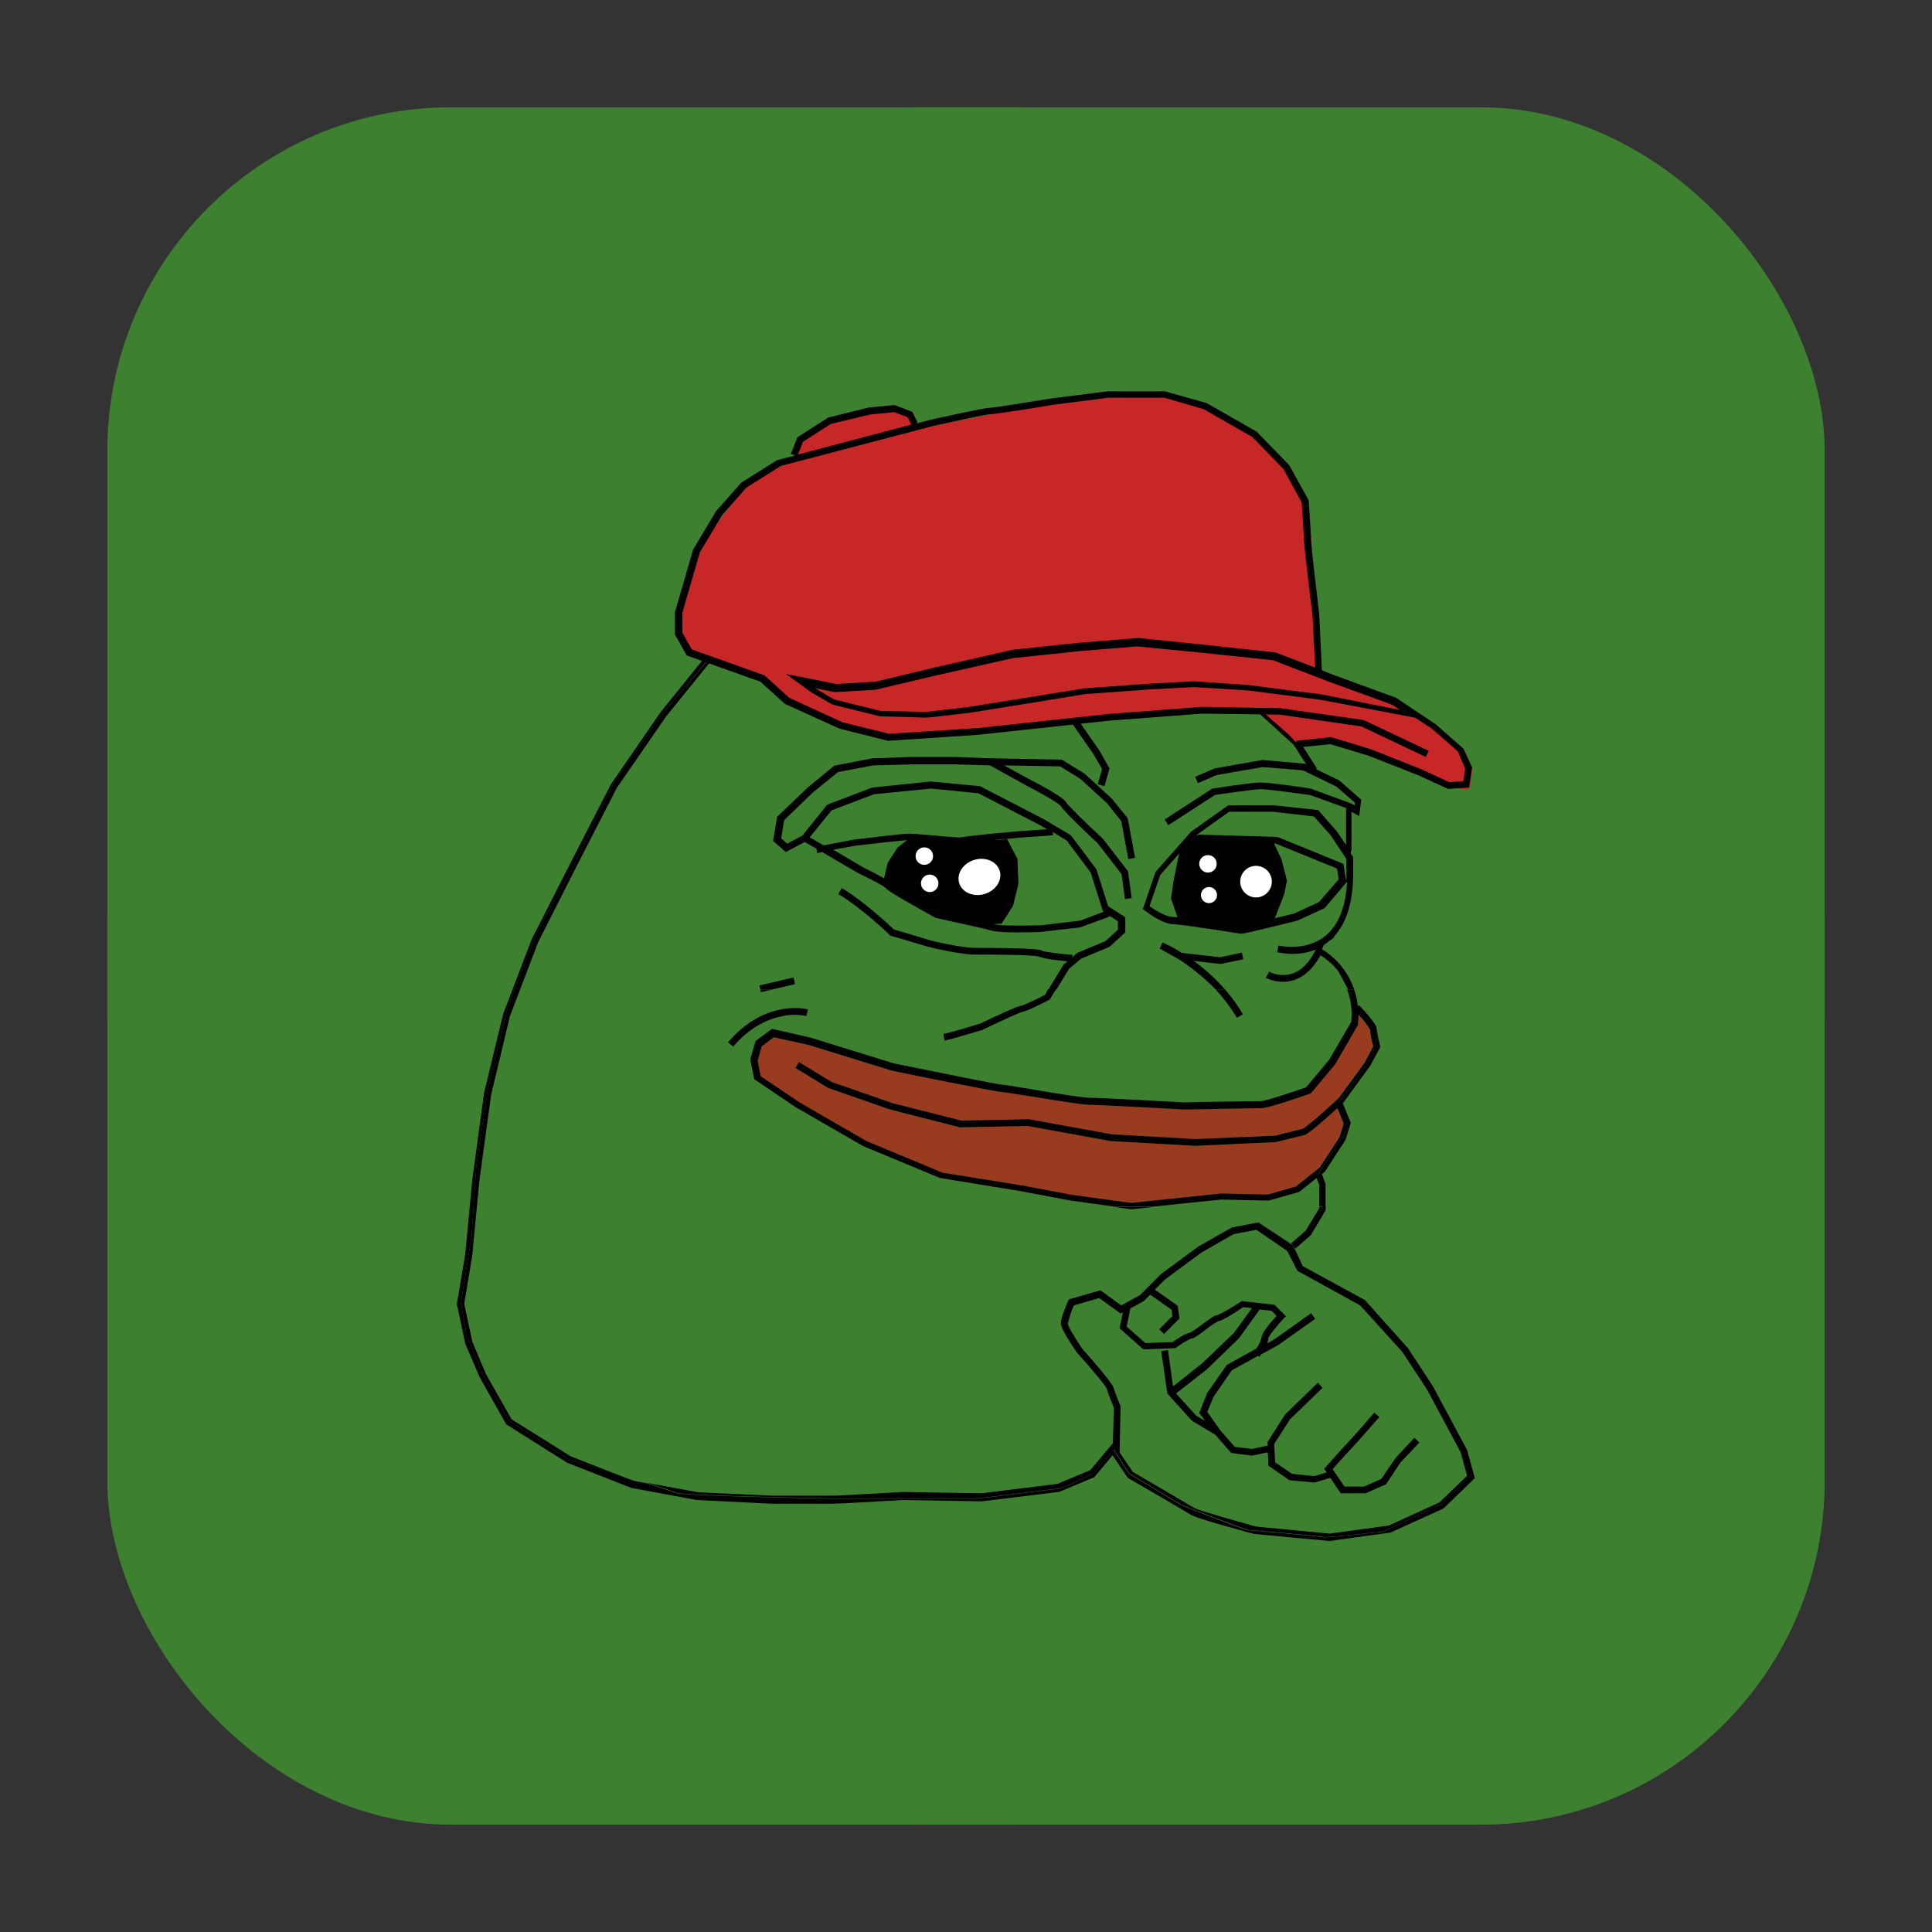 <svg width="128" height="128" viewBox="0 0 128 128" fill="none" xmlns="http://www.w3.org/2000/svg">
<rect x="0" y="0" width="128" height="128" fill="#333333" stroke="none"/>
<g clip-path="url(#clip0_1189_2232)">
<rect x="7.111" y="7.111" width="113.778" height="113.778" rx="22.756" fill="#3D8130"/>
<g clip-path="url(#clip1_1189_2232)">
<path d="M64 121C95.48 121 121 95.48 121 64C121 32.52 95.48 7 64 7C32.52 7 7 32.52 7 64C7 95.48 32.52 121 64 121Z" fill="#3D8130"/>
<path d="M85.709 82.57L85.687 82.547L85.709 82.57Z" fill="#3D8130"/>
<path d="M40.866 52.199L38.306 57.187L35.656 62.419L33.785 67.318L32.539 72.528L31.759 78.228L31.292 83.148L30.757 86.377L31.292 88.893L32.205 91.053L33.897 94.036L37.816 96.486L40.71 97.621C41.423 97.844 42.18 98.067 42.825 98.267L46.254 98.89L51.153 99.113H55.205C55.673 99.113 59.77 98.89 59.792 98.868L65.002 98.957L70.034 98.334L72.216 97.421L73.708 95.64L73.775 93.279C73.686 93.079 73.396 92.322 73.307 92.032C73.24 91.832 72.238 90.652 71.325 89.628L71.303 89.606C70.902 89.027 70.257 88.025 70.257 87.691C70.257 87.357 70.657 86.377 70.746 86.199L70.791 86.11L72.884 85.509L74.264 86.511L75.511 85.82L76.914 84.418L79.363 82.614L81.59 81.345L83.349 81.011L85.664 82.592L85.509 82.414L86.466 81.568L87.357 80.098V78.562L87.178 78.117L86.043 79.029L84.017 79.608H83.972L80.855 79.541L76.335 80.009L74.91 80.165L73.819 80.009L70.902 79.608L67.607 78.985L62.285 78.117H62.263L57.164 76.001L52.689 73.418L49.95 71.57L49.683 70.257L50.039 69.032L51.13 68.231L53.669 68.809L59.213 70.524C61.929 71.081 66.071 71.904 66.338 71.927C66.472 71.927 67.006 72.016 68.342 72.238C69.767 72.461 71.726 72.795 72.127 72.795C72.817 72.795 78.139 73.085 78.45 73.107C78.74 73.107 83.059 73.018 83.527 73.018C83.839 73.018 85.509 72.461 86.51 72.105L88.025 70.301L89.472 67.785C89.561 67.05 89.472 66.316 89.205 65.626C88.848 64.69 88.18 63.889 87.334 63.354C86.889 64.201 86.31 64.735 85.642 64.98C85.397 65.069 85.108 65.113 84.841 65.113C84.44 65.113 84.039 65.024 83.705 64.846L83.928 64.445C84.418 64.69 84.974 64.735 85.509 64.557C86.11 64.334 86.622 63.8 87.023 62.976C86.533 63.154 85.998 63.265 85.464 63.265C85.13 63.265 84.796 63.243 84.462 63.154L84.507 62.931L84.551 62.709C84.573 62.709 86.288 63.132 87.579 62.13C88.492 61.44 89.004 60.193 89.093 58.478L87.602 60.237L85.798 61.061C84.996 61.261 82.325 61.929 82.08 61.929C81.991 61.929 81.634 61.885 80.766 61.729C79.675 61.551 78.05 61.306 77.627 61.306C76.87 61.306 75.801 60.482 75.689 60.393L75.556 60.304L76.402 57.833L78.74 55.183L81.211 53.424H84.284L87.178 53.736L88.425 55.161L89.027 56.051V53.647L86.622 52.778C86.355 52.734 83.972 52.4 83.393 52.4C82.837 52.4 80.699 52.734 80.343 52.778L77.248 54.782L77.003 54.404L80.165 52.355H80.209C80.321 52.333 82.725 51.954 83.371 51.954C83.995 51.954 86.577 52.333 86.689 52.355L86.733 52.377L89.338 53.335L89.583 53.468L89.606 53.29L88.381 52.222L86.177 51.153L83.505 50.93L80.432 51.465L79.207 51.999L79.029 51.576L80.321 51.019L83.482 50.463L86.288 50.708L86.399 50.774L85.553 49.461L83.171 47.368L83.193 47.345L73.93 47.613C73.93 47.613 72.728 47.769 71.348 47.947L72.661 49.839L73.329 51.019L72.995 52.199L72.55 52.066L72.84 51.064L72.26 50.062L70.858 48.036L70.947 47.969C69.21 48.191 67.362 48.414 67.251 48.414C67.05 48.414 59.614 48.971 59.302 48.971C58.678 48.926 58.055 48.859 57.454 48.726C57.343 48.659 52.377 46.856 52.199 46.744C52.021 46.633 50.284 44.963 50.284 44.963L46.9 43.916L43.939 47.568L40.866 52.199ZM77.003 62.419C77.448 62.62 77.849 62.864 78.272 63.109L80.811 63.399L82.258 63.087L82.347 63.532L80.833 63.844L79.074 63.644C79.831 64.201 80.521 64.824 81.144 65.536C81.59 66.049 81.991 66.605 82.325 67.184L81.924 67.407C81.523 66.739 81.055 66.093 80.499 65.536C79.764 64.779 78.94 64.089 78.05 63.532L76.758 62.798L77.003 62.419ZM51.553 54.092L53.58 52.155L55.339 50.708L57.855 50.218L60.504 50.129H63.332L65.67 50.218L70.412 50.307L71.904 51.22L73.73 52.89L74.777 54.181L75.266 56.808L74.821 56.897L74.353 54.381L73.396 53.179L71.637 51.576L70.301 50.752L66.583 50.685L68.208 51.576C69.077 52.021 70.568 52.823 70.724 53.157C70.835 53.335 72.016 54.493 73.107 55.517L73.129 55.539L74.799 57.699L75.044 59.48L74.598 59.547L74.376 57.899L72.795 55.851C72.238 55.339 70.502 53.691 70.346 53.379C70.212 53.201 69.054 52.533 68.03 51.999L65.648 50.685L63.354 50.618H60.549L57.922 50.685L55.584 51.131L53.914 52.489L52.021 54.315L51.821 55.517L52.221 55.873L53.223 55.339L54.871 53.29L57.855 52.155L61.729 51.754L65.002 52.066L69.255 54.27L71.014 55.316L72.706 57.565L73.485 60.015L74.621 60.749V61.751L73.574 62.709L71.704 63.488L70.902 64.156L70.056 65.536L69.633 66.227L69.589 66.249C69.032 66.538 68.052 67.05 67.785 67.05C67.585 67.095 66.338 67.652 65.225 68.208L65.113 68.231C65.024 68.253 63.065 68.854 62.575 68.943L62.508 68.498C62.931 68.431 64.779 67.874 64.957 67.808C66.071 67.273 67.451 66.627 67.696 66.627C68.231 66.427 68.743 66.182 69.255 65.893L69.455 65.559L70.479 63.889L70.724 63.688C70.012 63.622 69.077 63.51 68.832 63.377C68.72 63.332 68.052 63.243 64.557 63.243C63.688 63.243 61.64 62.776 61.35 62.686C61.128 62.62 59.035 61.996 59.013 61.996L58.968 61.974L58.923 61.929C58.901 61.907 56.964 60.059 55.539 59.235L55.762 58.834C57.142 59.636 58.901 61.284 59.213 61.573C59.547 61.662 61.284 62.197 61.506 62.263C61.751 62.352 63.755 62.798 64.557 62.798C68.765 62.798 68.943 62.909 69.054 62.998C69.21 63.087 70.212 63.199 71.058 63.265L71.036 63.421L71.37 63.132L73.24 62.352L74.064 61.595V61.039L73.485 60.66L73.507 60.727L71.57 61.44L68.898 61.751C68.765 61.751 68.186 61.773 67.54 61.773C66.783 61.773 65.959 61.751 65.715 61.662C65.358 61.551 63.109 61.061 61.996 60.816H61.974L61.952 60.794C60.549 60.037 58.812 59.079 58.678 58.834C58.567 58.701 57.699 58.256 56.964 57.899H56.942L54.47 56.452L54.136 56.519L54.092 56.229L53.312 55.784L52.11 56.43L51.264 55.695L51.553 54.092ZM52.578 64.757L52.689 65.202L51.175 65.559L50.418 65.737L50.373 65.559L50.307 65.291L52.578 64.757ZM53.535 66.872L53.424 67.318C52.912 67.206 52.377 67.229 51.865 67.318C51.019 67.474 49.772 67.963 48.57 69.344L48.236 69.054C50.707 66.16 53.424 66.828 53.535 66.872Z" fill="#3D8130"/>
<path d="M56.586 55.606C56.719 55.584 59.881 55.205 60.282 55.205C60.438 55.205 60.883 55.25 61.462 55.294C62.241 55.361 63.555 55.472 63.755 55.45C64.067 55.361 67.184 55.094 67.54 55.049L69.388 54.916L69.01 54.693L64.846 52.533L61.707 52.222L57.922 52.6L55.116 53.669L53.691 55.45L54.604 55.985L56.586 55.606Z" fill="#3D8130"/>
<path d="M67.562 55.517C66.182 55.651 64.067 55.851 63.844 55.895C63.644 55.94 62.931 55.895 61.417 55.762C60.905 55.717 60.415 55.673 60.282 55.673C59.97 55.673 57.565 55.962 56.652 56.051L55.183 56.319L57.187 57.498C57.81 57.788 58.879 58.322 59.057 58.59C59.235 58.768 60.749 59.636 62.152 60.393C62.508 60.46 65.447 61.106 65.893 61.261C66.204 61.373 67.919 61.35 68.921 61.328L71.548 61.017L73.129 60.415L73.04 60.371L72.238 57.833L70.657 55.717L69.722 55.161L69.745 55.383L67.562 55.517Z" fill="#3D8130"/>
<path d="M88.136 55.339L87.023 54.092L84.306 53.78H81.412L79.074 55.45L76.847 57.966L76.135 60.037C76.491 60.304 77.204 60.749 77.671 60.749C78.139 60.749 79.653 60.994 80.877 61.195C81.456 61.284 82.035 61.373 82.124 61.373C82.325 61.351 84.418 60.839 85.709 60.527L87.357 59.77L88.67 58.256L88.559 57.543L84.507 55.895L79.319 55.74L79.341 55.294L84.618 55.45L88.982 57.231L89.16 58.367C89.16 58.3 89.16 58.233 89.16 58.167V56.92L88.136 55.339Z" fill="#3D8130"/>
<path d="M83.282 81.456L81.768 81.746L79.63 82.97L77.226 84.751L76.558 85.419L78.072 86.488L78.183 87.334L77.159 88.358L76.847 88.047L77.716 87.178L77.671 86.755L76.246 85.753L75.823 86.176L74.932 86.666L74.688 87.869L75.934 88.96L77.738 88.893C78.072 88.648 78.629 88.292 78.896 88.269C79.163 88.114 79.43 87.935 79.675 87.735C80.276 87.267 80.521 87.112 80.699 87.112C81.234 86.844 81.746 86.555 82.236 86.221L82.302 86.176L84.484 86.421L85.241 87.178L85.085 87.334C84.618 87.846 84.084 88.514 84.061 88.67C84.061 88.781 84.039 88.893 83.995 88.982L84.507 88.692L86.911 86.978L87.178 87.356L84.729 89.093L83.594 89.717C83.549 89.783 83.505 89.85 83.482 89.873L83.393 89.806L81.657 90.763L80.454 92.5L80.031 93.524L80.9 94.749L81.857 95.84L82.993 95.973L84.039 95.751L84.017 95.528L85.175 93.702L87.357 91.587L87.668 91.921L85.509 94.014L84.462 95.639L84.529 96.864L85.642 97.621L87.112 97.777L87.936 97.532L87.78 97.287L87.891 97.153C87.936 97.087 89.138 95.728 89.383 95.506C89.561 95.328 90.585 94.147 91.097 93.569L91.431 93.858C91.365 93.925 89.939 95.595 89.695 95.817C89.516 95.996 88.648 96.953 88.336 97.309L89.116 98.467H90.429L91.565 97.955L92.5 96.574L93.747 95.239L94.081 95.55L92.834 96.864L91.877 98.311L90.518 98.912H88.871L88.18 97.888L87.134 98.2L85.464 98.044L84.084 97.087L84.039 96.196L82.993 96.419L81.612 96.24L80.566 95.038L79.007 94.103L77.382 92.299L76.981 89.494L77.426 89.427L77.76 91.832L79.697 90.296L81.79 88.292L82.993 86.644L82.414 86.577C81.768 87 81.011 87.468 80.744 87.512C80.477 87.668 80.209 87.846 79.965 88.047C79.341 88.514 79.096 88.67 78.94 88.67C78.606 88.826 78.272 89.026 77.983 89.249L77.916 89.294L75.801 89.383L74.22 87.98L74.443 86.911L74.287 87L72.862 85.976L71.192 86.466C71.014 86.867 70.88 87.267 70.791 87.69C70.813 87.869 71.303 88.692 71.748 89.338C72.35 90.006 73.73 91.587 73.819 91.921C73.886 92.166 74.175 92.878 74.287 93.145L74.309 93.19L74.242 96.218L75.111 97.51C75.556 97.777 78.829 99.692 79.207 99.914C79.475 100.07 81.835 100.738 83.282 101.139L88.158 101.606L92.077 101.072L95.439 99.536L97.265 97.777L96.842 96.218L94.593 92.032L92.968 89.561L90.14 86.488L85.976 84.195L85.353 82.859L83.282 81.456Z" fill="#3D8130"/>
<path d="M86.822 72.439L86.755 72.461C86.31 72.617 84.039 73.418 83.549 73.418C83.082 73.418 78.517 73.485 78.473 73.507C78.406 73.507 72.84 73.196 72.149 73.196C71.704 73.196 69.9 72.906 68.297 72.639C67.407 72.483 66.494 72.35 66.36 72.35C66.048 72.35 60.282 71.169 59.124 70.947H59.102L53.557 69.232L51.242 68.72L50.44 69.322L50.173 70.279L50.373 71.303L52.956 73.04L57.387 75.6L62.419 77.693L67.696 78.54L70.991 79.163L74.932 79.697L80.855 79.074H80.877L83.972 79.141L85.843 78.606L87.423 77.337L88.715 75.356L89.004 74.443L88.581 73.418C86.711 75.111 86.511 75.177 86.399 75.2L84.484 75.667L79.163 75.912H79.141L73.574 75.6L68.052 74.598L63.599 74.688H63.577L58.946 73.507L54.849 72.082L52.667 70.746L52.912 70.368L55.072 71.682L59.102 73.084L63.666 74.242L68.119 74.153H68.141L73.663 75.155L79.185 75.467L84.462 75.244L86.31 74.777C86.421 74.732 87.045 74.242 88.359 73.04C88.537 72.884 88.648 72.773 88.693 72.728L90.385 70.412L90.964 69.322C90.875 68.943 90.786 68.587 90.741 68.208C90.518 67.852 90.273 67.54 89.984 67.228C89.984 67.429 89.984 67.629 89.939 67.83V67.874L88.403 70.524L86.822 72.439Z" fill="#983B1F"/>
<path d="M97.198 96.062L94.927 91.832L93.279 89.316L90.429 86.132L86.31 83.883L85.709 82.592L85.598 82.659C85.598 82.659 85.976 84.039 86.243 84.173C86.51 84.306 90.073 86.132 90.251 86.221C90.429 86.31 93.524 90.006 93.524 90.006L96.018 94.348L97.51 97.688C97.51 97.688 95.595 99.647 95.484 99.669C95.372 99.692 91.676 101.495 91.565 101.495C91.454 101.495 87.869 101.896 87.668 101.852C87.468 101.785 83.059 101.406 82.725 101.384C82.369 101.362 78.294 99.736 78.294 99.736L74.777 97.621L73.775 96.062L72.372 97.643C72.372 97.643 70.39 98.645 70.123 98.645C69.856 98.645 65.002 99.291 64.623 99.291H54.849C54.849 99.291 45.185 99.113 44.763 98.912C44.629 98.846 43.85 98.601 42.825 98.267L42.002 98.111L40.71 97.621C39.129 97.131 37.704 96.708 37.704 96.708L33.719 94.125C33.719 94.125 32.049 91.231 31.982 91.075C31.915 90.919 30.891 88.492 30.891 88.381C30.891 88.269 30.535 86.332 30.535 86.332L31.247 81.902L31.559 77.248L32.316 72.171C32.316 72.171 33.585 67.073 33.607 66.85C33.63 66.605 35.678 61.573 35.678 61.573L37.838 57.677L40.688 51.798L43.827 47.368L46.878 43.738L47.078 43.805L46.722 43.516L43.761 47.19L40.465 51.977L37.882 57.009L35.233 62.219L33.34 67.162L32.071 72.416L31.292 78.161L30.824 83.082L30.268 86.399L30.824 89.027L31.782 91.253L33.541 94.37L37.571 96.909L41.823 98.579L46.165 99.38L51.13 99.625H55.183C55.65 99.625 59.547 99.402 59.792 99.38L65.024 99.469H65.046L70.145 98.846H70.168L72.505 97.866L73.708 96.419L74.71 97.91L74.754 97.933C74.799 97.955 78.517 100.115 78.896 100.36C79.296 100.605 82.703 101.54 83.104 101.629L88.091 102.096L92.099 101.54H92.121L95.595 99.959L95.639 99.937L97.71 97.933L97.198 96.062Z" fill="black"/>
<path d="M43.827 47.368L40.688 51.798L37.838 57.677L35.678 61.573C35.678 61.573 33.63 66.605 33.607 66.85C33.585 67.095 32.316 72.171 32.316 72.171L31.559 77.248L31.247 81.902L30.535 86.332C30.535 86.332 30.891 88.269 30.891 88.381C30.891 88.492 31.915 90.919 31.982 91.075C32.049 91.231 33.719 94.125 33.719 94.125L37.704 96.708C37.704 96.708 39.129 97.131 40.71 97.621L37.816 96.486L33.897 94.036L32.205 91.053L31.292 88.893L30.757 86.377L31.292 83.148L31.759 78.228L32.539 72.528L33.785 67.318L35.656 62.419L38.306 57.187L40.866 52.199L44.139 47.457L47.1 43.805L46.9 43.738L43.827 47.368Z" fill="black"/>
<path d="M83.371 80.989L81.612 81.323L79.385 82.592L76.936 84.395L75.534 85.798L74.287 86.488L72.906 85.486L70.813 86.088L70.769 86.177C70.68 86.377 70.279 87.335 70.279 87.668C70.279 88.002 70.947 89.027 71.325 89.583L71.348 89.606C72.26 90.63 73.263 91.81 73.329 92.01C73.396 92.3 73.708 93.057 73.797 93.257L73.73 95.617L72.238 97.398L70.056 98.311L65.024 98.935L59.814 98.846C59.77 98.846 55.673 99.091 55.227 99.091H51.175L46.277 98.868L42.848 98.245C43.85 98.556 44.651 98.823 44.785 98.89C45.185 99.091 54.871 99.269 54.871 99.269H64.646C65.024 99.269 69.9 98.623 70.145 98.623C70.412 98.623 72.394 97.621 72.394 97.621L73.797 96.04L74.799 97.599L78.317 99.714C78.317 99.714 82.391 101.317 82.748 101.362C83.104 101.384 87.49 101.763 87.691 101.829C87.891 101.896 91.476 101.473 91.587 101.473C91.698 101.473 95.394 99.692 95.506 99.647C95.617 99.625 97.532 97.666 97.532 97.666L96.04 94.326L93.546 89.984C93.546 89.984 90.452 86.288 90.273 86.199C90.095 86.11 86.533 84.284 86.266 84.15C85.998 84.017 85.62 82.636 85.62 82.636L85.731 82.57V82.547L83.371 80.989ZM85.954 84.195L90.118 86.488L92.901 89.561L94.526 92.032L96.775 96.219L97.198 97.777L95.372 99.536L92.01 101.072L88.091 101.607L83.215 101.139C81.768 100.738 79.408 100.07 79.141 99.915C78.762 99.692 75.489 97.777 75.044 97.51L74.175 96.219L74.242 93.19V93.168C74.131 92.901 73.841 92.188 73.775 91.944C73.686 91.609 72.305 90.029 71.704 89.361C71.259 88.693 70.746 87.869 70.746 87.713C70.835 87.29 70.969 86.889 71.147 86.488L72.817 85.999L74.242 87.023L74.398 86.934L74.175 88.002L75.756 89.405L77.871 89.316L77.938 89.272C78.228 89.049 78.562 88.849 78.896 88.693C79.074 88.693 79.296 88.537 79.92 88.069C80.165 87.869 80.432 87.691 80.699 87.535C80.966 87.513 81.746 87.023 82.369 86.6L82.948 86.666L81.746 88.314L79.653 90.318L77.716 91.854L77.382 89.45L76.936 89.516L77.337 92.322L78.963 94.126L80.521 95.061L81.568 96.263L82.948 96.441L83.995 96.219L84.039 97.109L85.419 98.067L87.09 98.222L88.136 97.911L88.826 98.935H90.474L91.832 98.334L92.79 96.886L94.036 95.573L93.702 95.261L92.456 96.597L91.52 97.977L90.385 98.49H89.071L88.292 97.332C88.603 96.975 89.472 96.018 89.65 95.84C89.895 95.595 91.32 93.947 91.387 93.881L91.053 93.591C90.541 94.192 89.516 95.35 89.338 95.528C89.093 95.773 87.891 97.131 87.847 97.176L87.735 97.309L87.891 97.554L87.067 97.799L85.598 97.644L84.484 96.886L84.418 95.662L85.464 94.036L87.624 91.944L87.312 91.609L85.13 93.725L83.972 95.55L83.995 95.773L82.948 95.996L81.812 95.862L80.855 94.771L79.987 93.547L80.41 92.522L81.612 90.786L83.349 89.828L83.438 89.895C83.46 89.85 83.505 89.806 83.549 89.739L84.685 89.116L87.134 87.379L86.867 87.001L84.462 88.715L83.95 89.004C83.995 88.915 84.017 88.804 84.017 88.693C84.039 88.515 84.573 87.869 85.041 87.357L85.197 87.201L84.44 86.444L82.258 86.199L82.191 86.243C81.701 86.577 81.189 86.889 80.655 87.134C80.477 87.134 80.232 87.312 79.63 87.757C79.386 87.958 79.118 88.136 78.851 88.292C78.584 88.314 78.05 88.67 77.693 88.915L75.89 88.982L74.643 87.891L74.888 86.689L75.778 86.199L76.202 85.776L77.627 86.778L77.671 87.201L76.803 88.069L77.115 88.381L78.139 87.357L78.027 86.511L76.513 85.442L77.181 84.774L79.586 82.993L81.723 81.768L83.237 81.479L85.286 82.881L85.954 84.195ZM79.853 94.148L79.252 93.791L77.916 92.322L79.965 90.719L82.08 88.67L83.46 86.756L84.24 86.845L84.573 87.179C84.15 87.646 83.572 88.336 83.572 88.648C83.505 88.915 83.371 89.16 83.215 89.361L81.278 90.429L79.987 92.277L79.452 93.613L79.853 94.148Z" fill="black"/>
<path d="M85.308 48.77L86.444 50.262C86.444 50.262 87 51.131 87.201 51.197C87.401 51.264 89.249 52.333 89.249 52.333L90.006 53.179L89.85 53.669L89.272 53.491L89.361 56.363H89.539V53.78L90.051 54.07L90.184 52.979L88.737 51.71L87.178 50.953L87.245 50.908L86.043 49.015L83.616 46.878L83.349 47.19H83.594L85.308 48.77Z" fill="black"/>
<path d="M89.093 60.504C89.093 60.504 88.269 62.152 88.18 62.197C88.091 62.263 87.357 62.575 87.357 62.575L87.423 62.976C87.757 63.221 88.091 63.488 88.381 63.777C88.425 63.844 88.915 64.824 89.316 65.559H89.717C89.338 64.445 88.581 63.488 87.579 62.887C87.624 62.798 87.668 62.686 87.713 62.597C87.78 62.553 87.869 62.508 87.936 62.441C89.027 61.618 89.583 60.193 89.65 58.189V56.786L89.383 56.385L89.45 58.545L89.093 60.504Z" fill="black"/>
<path d="M85.709 49.349L86.555 50.663L86.444 50.596L83.638 50.351L80.477 50.908L79.185 51.465L79.363 51.888L80.588 51.353L83.661 50.819L86.332 51.041L88.537 52.11L89.761 53.179L89.739 53.357L89.494 53.224L86.889 52.266L86.844 52.244C86.733 52.222 84.173 51.843 83.527 51.843C82.881 51.843 80.477 52.222 80.365 52.244H80.321L77.159 54.292L77.404 54.671L80.499 52.667C80.855 52.622 82.993 52.288 83.549 52.288C84.128 52.288 86.511 52.645 86.778 52.667L89.182 53.535V55.984L88.581 55.094L87.334 53.669L84.44 53.357H81.367L78.896 55.116L76.558 57.766L75.712 60.237L75.845 60.326C75.957 60.415 77.025 61.239 77.782 61.239C78.206 61.239 79.853 61.506 80.922 61.662C81.79 61.796 82.147 61.863 82.236 61.863C82.481 61.863 85.152 61.195 85.954 60.994L87.757 60.17L89.249 58.411C89.16 60.126 88.648 61.373 87.735 62.063C86.421 63.065 84.707 62.642 84.707 62.642L84.662 62.864L84.618 63.087C84.952 63.154 85.286 63.199 85.62 63.199C86.154 63.199 86.689 63.109 87.178 62.909C86.778 63.733 86.266 64.267 85.665 64.49C85.152 64.668 84.573 64.624 84.084 64.379L83.861 64.779C84.217 64.957 84.618 65.047 84.996 65.047C85.264 65.047 85.531 65.002 85.798 64.913C86.466 64.668 87.023 64.134 87.49 63.288C88.336 63.822 89.004 64.624 89.361 65.559H89.427C89.049 64.824 88.537 63.844 88.492 63.777C88.18 63.488 87.869 63.221 87.535 62.976L87.468 62.575C87.468 62.575 88.203 62.263 88.292 62.197C88.381 62.13 89.205 60.504 89.205 60.504L89.561 58.567L89.494 56.407L89.405 53.535L89.984 53.713L90.14 53.224L89.383 52.377C89.383 52.377 87.535 51.286 87.334 51.242C87.134 51.175 86.577 50.307 86.577 50.307L85.442 48.815L83.705 47.256H83.46L83.438 47.279L85.709 49.349ZM89.182 58.367L89.004 57.231L84.64 55.45L79.363 55.294L79.341 55.739L84.529 55.895L88.581 57.543L88.693 58.256L87.379 59.77L85.731 60.527C84.44 60.838 82.347 61.35 82.147 61.373C82.057 61.373 81.478 61.284 80.9 61.195C79.675 60.994 78.161 60.749 77.693 60.749C77.248 60.749 76.536 60.304 76.157 60.037L76.87 57.966L79.096 55.45L81.434 53.78H84.329L87.045 54.092L88.158 55.339L89.205 56.92V58.166C89.182 58.233 89.182 58.3 89.182 58.367Z" fill="black"/>
<path d="M74.955 80.12L76.38 79.964H73.864L74.955 80.12Z" fill="black"/>
<path d="M87.624 80.053C87.557 80.165 86.266 82.258 86.266 82.258L85.687 82.569L85.82 82.725L86.844 81.835L87.824 80.187V79.964H87.624C87.646 80.009 87.646 80.031 87.624 80.053Z" fill="black"/>
<path d="M87.624 80.053C87.624 80.031 87.646 79.987 87.646 79.964H87.401V80.053L86.511 81.523L85.553 82.369L85.709 82.547L85.731 82.569L86.31 82.258C86.288 82.258 87.579 80.187 87.624 80.053Z" fill="black"/>
<path d="M89.761 66.405L89.962 66.694C89.917 66.316 89.85 65.937 89.717 65.559H89.316C89.561 66.026 89.761 66.405 89.761 66.405Z" fill="black"/>
<path d="M91.209 68.898C91.186 69.01 90.919 69.9 90.852 70.034C90.786 70.19 88.693 73.062 88.693 73.062L89.182 74.064C89.182 74.064 89.272 74.776 89.205 74.888C89.138 74.999 87.29 77.871 87.29 77.871L87.579 78.673C87.579 78.673 87.646 79.675 87.624 79.987H87.824V78.45L87.579 77.782L87.78 77.626L89.138 75.534L89.494 74.398L88.96 73.084C89.004 73.04 89.027 73.017 89.027 73.017L90.763 70.635L91.454 69.366L91.431 69.277C91.342 68.921 91.253 68.542 91.209 68.164C91.209 68.075 91.209 67.83 90.051 66.605L89.962 66.694L90.652 67.674C90.652 67.674 91.231 68.787 91.209 68.898Z" fill="black"/>
<path d="M89.316 65.559H89.249C89.516 66.249 89.606 66.984 89.516 67.718L88.047 70.234L86.533 72.038C85.509 72.394 83.839 72.951 83.549 72.951C83.082 72.951 78.762 73.018 78.473 73.04C78.139 73.018 72.84 72.728 72.149 72.728C71.748 72.728 69.789 72.416 68.364 72.171C67.05 71.949 66.494 71.86 66.36 71.86C66.071 71.838 61.952 71.014 59.235 70.457L53.691 68.743L51.153 68.164L50.062 68.965L49.706 70.19L49.973 71.504L52.711 73.352L57.187 75.934L62.286 78.05H62.308L67.629 78.918L70.925 79.541L73.841 79.942H76.38L80.9 79.475L84.017 79.541H84.061L86.088 78.963L87.223 78.05L87.401 78.495V79.942H87.646C87.668 79.63 87.602 78.629 87.602 78.629L87.312 77.827C87.312 77.827 89.16 74.955 89.227 74.843C89.294 74.732 89.205 74.019 89.205 74.019L88.715 73.018C88.715 73.018 90.83 70.145 90.875 69.99C90.941 69.834 91.186 68.965 91.231 68.854C91.253 68.743 90.674 67.629 90.674 67.629L89.984 66.65L89.784 66.36C89.761 66.405 89.561 66.026 89.316 65.559ZM89.962 67.83C89.984 67.629 90.006 67.429 90.006 67.228C90.296 67.518 90.541 67.852 90.763 68.208C90.808 68.587 90.875 68.965 90.986 69.322L90.407 70.412L88.715 72.728C88.67 72.773 88.537 72.884 88.381 73.04C87.067 74.242 86.466 74.71 86.332 74.777L84.484 75.244L79.207 75.467L73.686 75.155L68.164 74.153H68.141L63.688 74.242L59.124 73.084L55.094 71.682L52.934 70.368L52.689 70.746L54.871 72.082L58.968 73.507L63.599 74.688H63.621L68.075 74.598L73.597 75.6L79.163 75.912H79.185L84.507 75.667L86.421 75.2C86.511 75.177 86.733 75.111 88.603 73.418L89.027 74.443L88.737 75.356L87.446 77.337L85.865 78.606L83.995 79.141L80.9 79.074H80.877L74.955 79.697L71.014 79.163L67.718 78.54L62.441 77.693L57.409 75.6L52.978 73.04L50.396 71.303L50.195 70.279L50.462 69.322L51.264 68.72L53.58 69.232L59.124 70.947H59.146C60.304 71.192 66.048 72.35 66.382 72.35C66.494 72.35 67.429 72.505 68.32 72.639C69.923 72.906 71.726 73.196 72.171 73.196C72.862 73.196 78.428 73.507 78.495 73.507C78.54 73.507 83.104 73.418 83.572 73.418C84.061 73.418 86.332 72.617 86.778 72.461L86.844 72.439L88.448 70.524L89.984 67.874L89.962 67.83Z" fill="black"/>
<path d="M51.865 67.317C52.377 67.206 52.912 67.206 53.424 67.317L53.535 66.872C53.424 66.85 50.707 66.16 48.236 69.054L48.57 69.344C49.772 67.941 51.019 67.473 51.865 67.317Z" fill="black"/>
<path d="M51.153 65.558L52.667 65.202L52.578 64.757L50.307 65.291L50.373 65.558H51.153Z" fill="black"/>
<path d="M50.418 65.737L51.153 65.559H50.373L50.418 65.737Z" fill="black"/>
<path d="M78.094 63.555C78.985 64.134 79.809 64.802 80.543 65.559H81.167C80.543 64.846 79.853 64.223 79.096 63.666L80.855 63.866L82.369 63.555L82.28 63.109L80.833 63.421L78.294 63.132C77.894 62.864 77.471 62.642 77.025 62.441L76.825 62.842L78.094 63.555Z" fill="black"/>
<path d="M81.946 67.429L82.347 67.206C82.013 66.627 81.612 66.071 81.167 65.559H80.543C81.078 66.138 81.545 66.761 81.946 67.429Z" fill="black"/>
<path d="M53.312 55.784L54.092 56.229L54.136 56.519L54.47 56.452L56.942 57.899H56.964C57.699 58.256 58.567 58.701 58.678 58.834C58.834 59.057 60.549 60.015 61.952 60.794L61.974 60.816H61.996C63.132 61.061 65.358 61.551 65.715 61.662C65.982 61.751 66.805 61.773 67.54 61.773C68.186 61.773 68.787 61.751 68.898 61.751L71.57 61.44L73.507 60.727L73.485 60.66L74.064 61.039V61.595L73.24 62.352L71.37 63.132L71.036 63.421L71.058 63.265C70.212 63.199 69.21 63.065 69.054 62.998C68.943 62.931 68.765 62.798 64.557 62.798C63.755 62.798 61.751 62.352 61.506 62.263C61.284 62.197 59.547 61.662 59.213 61.573C58.923 61.284 57.164 59.658 55.762 58.834L55.539 59.235C56.986 60.081 58.923 61.907 58.923 61.929L58.968 61.974L59.013 61.996C59.035 61.996 61.128 62.62 61.35 62.686C61.618 62.776 63.666 63.243 64.557 63.243C68.052 63.243 68.698 63.332 68.832 63.377C69.077 63.51 70.012 63.622 70.724 63.688L70.479 63.889L69.455 65.559H69.989L70.835 64.178L71.637 63.51L73.507 62.731L74.554 61.773V60.772L73.418 60.037L72.639 57.588L70.947 55.339L69.188 54.292L64.935 52.088L61.662 51.776L57.788 52.177L54.804 53.313L53.157 55.361L52.155 55.895L51.754 55.539L51.954 54.337L53.847 52.511L55.517 51.153L57.855 50.708L60.482 50.641H63.288L65.581 50.708L67.963 52.021C68.987 52.556 70.168 53.224 70.279 53.402C70.435 53.713 72.171 55.361 72.728 55.873L74.309 57.922L74.532 59.569L74.977 59.502L74.732 57.721L73.062 55.561L73.04 55.539C71.949 54.537 70.769 53.379 70.657 53.179C70.502 52.845 69.01 52.044 68.141 51.598L66.516 50.708L70.234 50.774L71.57 51.598L73.329 53.201L74.287 54.404L74.754 56.92L75.2 56.831L74.71 54.203L73.663 52.912L71.838 51.242L70.346 50.329L65.603 50.24L63.265 50.151H60.438L57.788 50.24L55.272 50.73L53.513 52.177L51.487 54.114L51.219 55.717L52.066 56.452L53.312 55.784ZM70.68 55.695L72.26 57.81L73.062 60.349L73.151 60.393L71.57 60.994L68.943 61.306C67.941 61.328 66.227 61.35 65.915 61.239C65.469 61.083 62.531 60.46 62.174 60.371C60.772 59.614 59.235 58.745 59.079 58.567C58.901 58.322 57.832 57.788 57.209 57.476L55.205 56.296L56.675 56.029C57.587 55.918 59.992 55.651 60.304 55.651C60.438 55.651 60.927 55.695 61.439 55.739C62.953 55.873 63.666 55.918 63.866 55.873C64.089 55.829 66.204 55.606 67.585 55.495L69.767 55.339L69.745 55.116L70.68 55.695ZM55.094 53.691L57.899 52.622L61.684 52.244L64.824 52.556L68.987 54.715L69.366 54.938L67.518 55.072C67.162 55.094 64.044 55.383 63.733 55.472C63.532 55.517 62.241 55.383 61.439 55.316C60.861 55.272 60.415 55.227 60.259 55.227C59.859 55.227 56.697 55.606 56.563 55.628L54.559 56.007L53.647 55.472L55.094 53.691Z" fill="black"/>
<path d="M69.255 65.892C68.743 66.182 68.231 66.404 67.696 66.627C67.451 66.627 66.071 67.273 64.957 67.807C64.757 67.874 62.931 68.431 62.508 68.498L62.575 68.943C63.043 68.854 65.024 68.252 65.113 68.23L65.136 68.208C66.249 67.674 67.518 67.095 67.696 67.05C67.963 67.028 68.943 66.538 69.5 66.249L69.544 66.226L69.967 65.536H69.433L69.255 65.892Z" fill="black"/>
<path d="M71.392 47.657L71.103 47.858C71.236 47.835 71.37 47.835 71.504 47.813L71.392 47.657Z" fill="black"/>
<path d="M72.439 49.95L73.018 50.952L72.728 51.954L73.174 52.088L73.507 50.908L72.84 49.727L71.526 47.835C71.392 47.857 71.259 47.857 71.125 47.88L71.036 47.946L72.439 49.95Z" fill="black"/>
<path d="M86.065 49.416L88.047 49.216C88.047 49.216 92.99 50.685 93.19 50.886C93.391 51.086 95.884 52.177 95.884 52.177L97.354 52.311L97.554 50.975L96.463 49.416L93.324 47.1L89.739 45.364L87.49 44.584L86.689 33.229L84.796 30.401L81.968 28.086L78.317 26.282L74.532 26.215L67.407 27.106L60.861 28.397L60.482 27.284C59.97 27.151 59.458 27.061 58.946 26.995C58.567 26.995 55.094 28.063 55.094 28.063L52.978 29.177L52.533 30.468L49.505 32.138L47.056 35.211L45.653 38.172C45.653 38.172 44.941 41.133 44.941 41.311C44.941 41.49 45.319 43.115 45.586 43.226C45.853 43.338 47.835 43.872 47.835 43.872L50.44 45.163L54.203 47.345L58.879 48.882C58.879 48.882 63.31 48.57 63.755 48.57C64.2 48.57 70.88 47.858 71.259 47.858C71.637 47.858 78.963 47.279 79.163 47.279C79.363 47.279 83.727 47.212 83.727 47.212L85.464 48.748L86.065 49.416Z" fill="#C82727"/>
<path d="M84.329 55.717L84.907 56.942L85.264 58.344L85.085 59.235L84.329 61.172L81.924 61.573L78.05 60.883L77.582 59.525L77.76 58.3L78.161 56.363L79.163 55.249L79.809 55.606L84.084 55.717" fill="black"/>
<path d="M66.694 55.539L67.407 56.897L67.473 58.545L67.117 60.014L66.36 61.194L65.135 61.261L60.438 59.858L58.567 58.211L58.812 57.164L59.458 56.162L60.326 55.472L63.621 55.561C63.577 55.539 66.561 55.784 66.694 55.539Z" fill="black"/>
<path d="M96.953 49.594L95.127 47.991L92.5 46.232L88.18 44.651L87.579 44.406L87.401 40.688C87.178 38.862 86.867 36.101 86.867 35.879C86.867 35.567 86.711 33.296 86.711 33.207V33.162L85.419 30.824L83.26 28.598L79.942 26.705L77.181 25.926H73.396L69.678 26.393C68.186 26.638 65.848 27.017 65.581 27.017C65.18 27.017 62.063 27.729 61.707 27.796L60.616 28.085L60.794 27.997L60.438 27.284L59.28 26.839L57.587 26.994L54.871 27.663L52.823 28.976L52.4 30.067L52.689 30.178L51.553 30.468H51.509L49.104 31.982L47.434 33.875L45.92 36.413L44.718 40.554V42.046L45.497 43.427L50.373 45.163L51.999 46.633L55.628 48.281L58.834 49.082L64.824 48.681L73.485 47.746L79.653 47.279L84.774 47.345L90.184 48.125L94.459 50.151L94.66 49.75L90.34 47.702L84.841 46.922L79.653 46.833L73.463 47.301L64.802 48.236L58.901 48.614L55.828 47.857L52.288 46.232L50.641 44.74L45.831 43.026L45.208 41.913V40.599L46.366 36.591L47.835 34.142L49.438 32.316L51.732 30.869L61.84 28.219C63.154 27.93 65.358 27.44 65.625 27.44C66.026 27.44 69.411 26.883 69.789 26.816L73.441 26.349H77.137L79.742 27.106L82.97 28.954L85.041 31.091L86.243 33.296C86.288 34.12 86.399 35.656 86.399 35.879C86.399 36.19 86.889 40.287 86.956 40.732L87.134 44.228L84.507 43.226L79.319 42.669L75.4 42.269L71.548 42.581L67.095 43.048L61.907 44.228L58.011 45.163L55.406 45.319L52.066 44.651L53.758 45.876L55.138 46.677L58.3 47.457L61.395 47.546H61.417L64.178 47.234L68.075 46.611L71.882 45.987L76.157 45.675L79.118 45.52L82.681 45.742L87.513 46.366L93.747 47.546L94.838 48.258L96.575 49.772L97.064 50.908L96.953 51.754L96.018 51.821L94.192 50.975L90.83 49.639L88.18 48.837L85.865 49.082L85.909 49.527L88.136 49.305L90.652 50.062L93.992 51.375L95.929 52.266L97.332 52.177L97.532 50.841L96.953 49.594ZM52.867 30.112L53.201 29.266L55.049 28.085L57.654 27.462L59.235 27.306L60.126 27.64L60.371 28.13L52.867 30.112ZM87.579 46.009L82.703 45.386L79.096 45.141L76.112 45.297L71.815 45.609L67.963 46.232L64.067 46.855L61.35 47.167L58.344 47.1L55.272 46.343L53.98 45.586H53.958L55.316 45.853L58.011 45.698L61.952 44.763L67.095 43.605L71.526 43.137L75.333 42.825L79.207 43.204L84.329 43.738L87.98 45.141L92.255 46.7L92.745 47.034L87.579 46.009Z" fill="black"/>
<path d="M65.227 59.23C65.969 59.009 66.421 58.324 66.235 57.699C66.049 57.074 65.296 56.747 64.554 56.968C63.811 57.189 63.36 57.874 63.546 58.499C63.731 59.123 64.484 59.451 65.227 59.23Z" fill="white"/>
<path d="M61.595 59.102C61.915 59.102 62.174 58.843 62.174 58.523C62.174 58.203 61.915 57.944 61.595 57.944C61.276 57.944 61.016 58.203 61.016 58.523C61.016 58.843 61.276 59.102 61.595 59.102Z" fill="white"/>
<path d="M61.239 57.298C61.559 57.298 61.818 57.039 61.818 56.719C61.818 56.399 61.559 56.14 61.239 56.14C60.919 56.14 60.66 56.399 60.66 56.719C60.66 57.039 60.919 57.298 61.239 57.298Z" fill="white"/>
<path d="M80.098 59.836C80.393 59.836 80.632 59.597 80.632 59.302C80.632 59.007 80.393 58.768 80.098 58.768C79.803 58.768 79.564 59.007 79.564 59.302C79.564 59.597 79.803 59.836 80.098 59.836Z" fill="white"/>
<path d="M80.031 57.81C80.351 57.81 80.61 57.551 80.61 57.231C80.61 56.911 80.351 56.652 80.031 56.652C79.712 56.652 79.452 56.911 79.452 57.231C79.452 57.551 79.712 57.81 80.031 57.81Z" fill="white"/>
<path d="M83.215 59.458C83.793 59.458 84.262 58.989 84.262 58.411C84.262 57.833 83.793 57.365 83.215 57.365C82.637 57.365 82.169 57.833 82.169 58.411C82.169 58.989 82.637 59.458 83.215 59.458Z" fill="white"/>
</g>
</g>
<defs>
<clipPath id="clip0_1189_2232">
<rect x="7.111" y="7.111" width="113.778" height="113.778" rx="22.756" fill="white"/>
</clipPath>
<clipPath id="clip1_1189_2232">
<rect width="114" height="114" fill="white" transform="translate(7 7)"/>
</clipPath>
</defs>
</svg>
